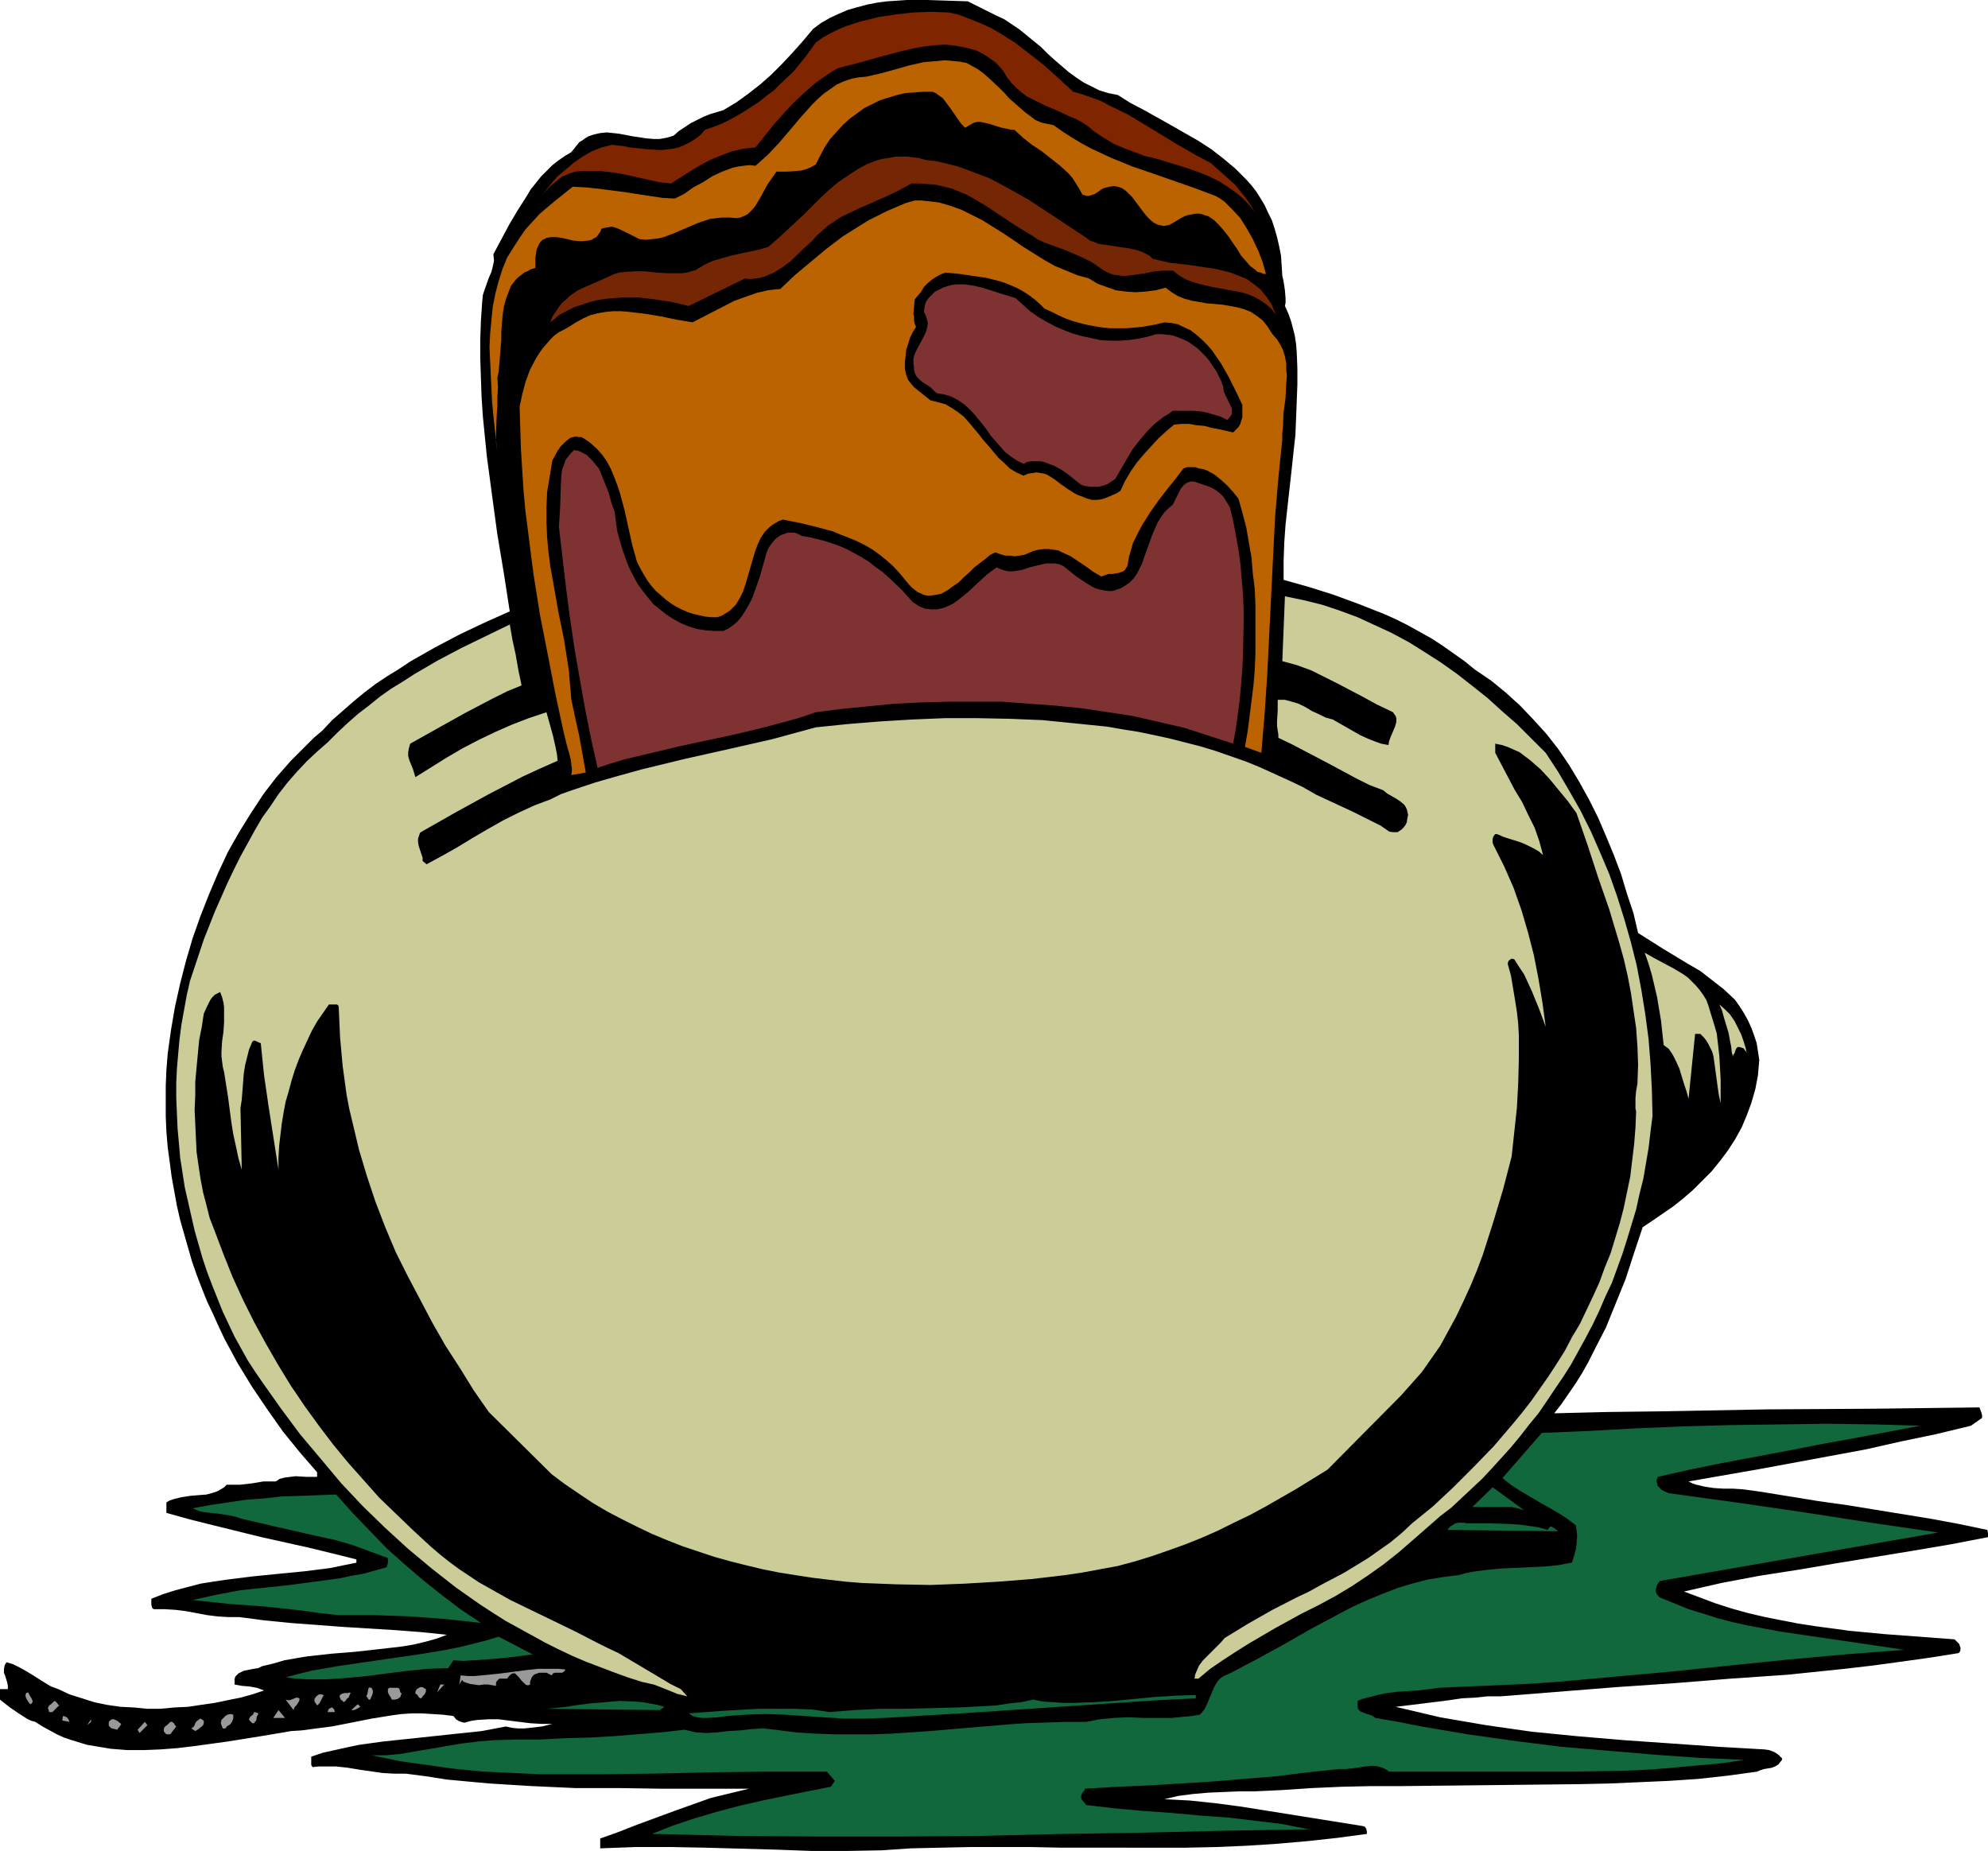 <?xml version="1.0" encoding="UTF-8" standalone="no"?>
<svg
   version="1.0"
   width="129.724mm"
   height="120.796mm"
   id="svg40"
   sodipodi:docname="Toaster 20.wmf"
   xmlns:inkscape="http://www.inkscape.org/namespaces/inkscape"
   xmlns:sodipodi="http://sodipodi.sourceforge.net/DTD/sodipodi-0.dtd"
   xmlns="http://www.w3.org/2000/svg"
   xmlns:svg="http://www.w3.org/2000/svg">
  <sodipodi:namedview
     id="namedview40"
     pagecolor="#ffffff"
     bordercolor="#000000"
     borderopacity="0.25"
     inkscape:showpageshadow="2"
     inkscape:pageopacity="0.0"
     inkscape:pagecheckerboard="0"
     inkscape:deskcolor="#d1d1d1"
     inkscape:document-units="mm" />
  <defs
     id="defs1">
    <pattern
       id="WMFhbasepattern"
       patternUnits="userSpaceOnUse"
       width="6"
       height="6"
       x="0"
       y="0" />
  </defs>
  <path
     style="fill:#000000;fill-opacity:1;fill-rule:evenodd;stroke:none"
     d="m 245.47,3.717 2.101,0.97 1.939,1.293 1.939,1.293 1.778,1.454 3.555,2.909 1.616,1.616 1.778,1.616 3.394,2.909 1.778,1.293 1.939,1.293 1.939,0.97 1.939,0.97 2.101,0.646 2.424,0.485 3.07,1.939 3.394,1.778 6.626,3.717 3.394,1.939 3.394,1.939 3.232,2.101 2.909,2.263 2.909,2.424 1.454,1.454 1.293,1.293 1.293,1.454 1.131,1.454 1.131,1.778 0.97,1.616 0.808,1.778 0.97,1.939 0.646,1.939 0.646,2.263 0.485,2.101 0.485,2.424 0.162,2.424 0.162,2.586 0.162,0.646 0.162,0.808 0.323,2.101 0.162,2.101 v 0.97 l -0.162,0.808 0.808,1.778 0.646,1.778 0.485,1.778 0.485,1.939 0.323,2.101 0.162,1.939 0.162,4.04 v 4.04 l -0.323,8.404 -0.162,4.04 -0.485,4.364 -0.485,4.525 -0.485,4.364 -0.485,4.363 -0.485,4.364 -0.323,4.525 -0.162,4.525 v 4.687 l 6.302,1.778 6.141,1.939 6.141,2.263 6.141,2.424 2.909,1.293 2.909,1.454 2.909,1.616 2.909,1.616 2.747,1.778 2.747,1.939 2.747,1.939 2.586,2.101 4.04,2.747 3.555,2.909 3.555,3.232 3.232,3.394 3.232,3.555 2.909,3.717 2.747,4.04 2.424,4.04 2.424,4.364 2.262,4.525 1.939,4.525 1.939,4.687 1.778,4.687 1.454,4.848 1.616,4.848 1.131,4.848 3.07,1.939 3.07,1.939 6.141,3.717 3.07,1.778 2.909,2.263 2.909,2.263 2.747,2.586 1.131,1.616 1.131,1.778 0.97,1.778 0.808,1.778 0.646,1.778 0.646,1.939 0.323,2.101 0.323,2.101 -0.162,1.778 -0.162,1.939 -0.646,3.394 -0.97,3.394 -1.131,3.071 -1.293,3.071 -1.616,2.909 -1.778,2.747 -1.939,2.586 -2.101,2.586 -2.262,2.263 -2.262,2.263 -2.424,2.101 -2.424,1.939 -2.586,1.778 -2.586,1.778 -2.424,1.616 -2.101,6.303 -2.101,6.464 -2.424,5.98 -2.424,5.98 -2.909,5.656 -1.454,2.909 -1.454,2.586 -1.616,2.586 -1.778,2.586 -1.778,2.586 -1.778,2.263 13.09,-0.323 13.09,-0.162 26.341,-0.485 26.341,-0.162 26.018,-0.323 0.485,1.293 0.162,0.646 v 0.646 l -2.747,1.939 -8.726,2.101 -8.565,1.778 -8.565,1.939 -8.726,1.616 -17.453,3.232 -17.614,3.071 0.97,0.485 0.97,0.323 2.101,0.485 2.101,0.323 2.424,0.162 h 2.424 l 2.424,0.162 2.424,0.323 2.262,0.323 13.898,2.263 6.949,0.97 6.949,1.131 13.898,2.263 6.949,1.293 6.949,1.454 0.162,0.808 v 0.485 0.485 l -9.211,1.778 -9.534,1.616 -18.746,3.071 -9.534,1.616 -9.373,1.454 -9.373,1.778 -9.211,2.101 3.878,1.454 3.878,1.454 4.04,1.293 4.04,1.131 4.202,0.97 4.04,0.808 4.202,0.808 4.202,0.646 8.403,1.131 8.565,0.808 17.291,1.293 0.323,0.323 0.323,0.323 0.485,0.485 0.162,0.485 0.162,0.485 v 0.485 l -0.162,0.485 -0.323,0.323 -7.11,1.131 -6.949,0.97 -7.11,0.97 -6.949,0.808 -14.059,1.454 -14.059,0.97 -14.059,1.131 -14.221,0.97 -14.221,1.131 -14.221,1.131 h -3.232 l -3.07,0.323 -3.232,0.162 -3.232,0.485 -6.464,0.808 -6.626,0.808 5.494,1.293 5.494,1.293 5.656,0.97 5.656,0.97 5.656,0.808 5.656,0.808 11.474,1.131 11.474,0.97 11.635,0.808 11.474,0.808 11.312,0.646 1.131,0.162 1.293,0.485 0.97,0.646 0.97,0.97 -0.162,0.485 -0.323,0.323 -0.485,0.646 -0.808,0.485 -0.808,0.323 -0.97,0.162 -0.97,0.162 -0.97,0.323 -0.808,0.323 -7.11,0.97 -7.272,0.808 -7.272,0.485 -7.272,0.323 -7.434,0.323 -7.272,0.162 -14.706,0.162 -14.867,0.162 -14.706,0.162 h -7.272 l -7.272,0.162 -7.272,0.323 -7.272,0.485 -3.394,0.162 -3.555,0.162 h -3.717 l -3.878,0.162 -3.717,0.162 -3.717,0.323 -3.717,0.485 -3.394,0.808 6.302,0.323 6.141,0.646 6.141,0.808 6.141,0.97 12.12,1.939 12.12,1.939 0.485,0.162 0.323,0.485 0.162,0.646 v 0.646 l -7.272,0.97 -7.434,0.808 -7.434,0.646 -7.434,0.485 -7.595,0.323 -7.595,0.162 H 276.982 261.792 l -7.595,-0.162 h -7.434 -7.434 l -7.434,0.162 -7.272,0.162 -7.11,0.485 -8.726,0.162 h -8.565 l -8.726,-0.323 -17.453,-0.485 -8.565,-0.162 h -8.726 l -4.363,0.162 -4.363,0.162 v -2.424 l 4.525,-1.616 4.525,-1.778 9.211,-3.394 4.525,-1.616 4.525,-1.616 4.686,-1.131 4.686,-1.131 h -21.331 l -10.666,-0.162 h -10.827 l -10.666,-0.485 -5.333,-0.323 -5.171,-0.323 -5.333,-0.485 -5.171,-0.485 -5.171,-0.808 -5.01,-0.646 h -2.909 l -2.747,-0.162 -5.656,-0.808 -2.909,-0.485 -2.909,-0.323 H 79.992 78.538 l -1.454,0.162 -0.323,-0.485 v -0.646 -1.454 l 2.909,-0.97 2.909,-0.646 2.909,-0.646 3.07,-0.646 5.818,-0.808 6.141,-0.646 12.12,-1.293 6.141,-0.646 5.979,-1.131 1.454,0.323 1.616,0.162 h 1.454 l 1.454,-0.162 2.909,-0.323 1.293,-0.323 1.293,-0.323 h -2.747 l -2.747,-0.162 -2.586,-0.323 -2.586,-0.323 -2.586,-0.323 h -2.586 l -2.586,0.162 -1.293,0.162 -1.293,0.323 -0.485,0.162 h -0.485 l -0.485,-0.162 -0.485,-0.162 -0.808,-0.485 -0.646,-0.808 -2.586,-0.323 -2.586,-0.162 -2.586,-0.162 h -2.424 l -2.586,0.162 -2.424,0.323 -5.01,0.808 -4.848,0.97 -5.01,0.97 -5.01,0.646 -2.424,0.323 -2.586,0.162 -3.717,0.646 -3.878,0.646 -8.08,1.293 -8.242,1.131 -4.04,0.485 -4.202,0.323 -4.04,0.162 h -4.202 l -4.04,-0.323 -3.878,-0.646 -1.939,-0.323 -3.717,-1.131 -1.939,-0.646 -1.778,-0.808 -1.778,-0.97 -1.778,-0.97 -1.778,-1.131 -1.131,-0.323 -0.97,-0.485 -2.262,-1.454 -2.101,-1.454 L 0,419.219 v -2.586 h 1.939 v -0.808 L 1.778,415.017 1.293,413.401 0.97,412.593 V 411.785 l 0.162,-0.97 0.162,-0.323 0.323,-0.485 1.616,0.485 1.616,0.808 1.454,0.808 1.616,0.97 3.07,1.939 1.616,0.97 1.778,0.646 2.747,1.293 3.07,0.97 3.07,0.97 3.07,0.646 3.394,0.485 3.232,0.162 3.232,0.323 h 3.394 l 3.394,-0.323 3.394,-0.162 3.232,-0.485 3.394,-0.485 3.07,-0.646 3.232,-0.646 2.909,-0.808 2.909,-0.97 -1.778,-0.646 -1.778,-0.323 -1.939,-0.162 -1.778,-0.323 v -0.646 -0.646 l 0.162,-0.646 0.323,-0.323 0.485,-0.485 0.323,-0.162 0.97,-0.485 2.424,-0.485 1.131,-0.162 0.97,-0.485 2.747,-0.646 2.747,-0.808 2.747,-0.485 2.909,-0.485 5.818,-0.646 5.979,-0.485 5.818,-0.646 5.656,-0.646 2.909,-0.485 2.747,-0.646 2.909,-0.808 2.586,-0.97 -6.302,-0.646 -6.302,-0.485 -13.09,-0.808 -6.464,-0.485 -6.464,-0.485 -6.464,-0.646 -6.141,-0.808 h -2.747 l -2.586,-0.162 -2.586,-0.323 -2.586,-0.485 -2.586,-0.485 -2.586,-0.323 -2.586,-0.162 h -2.747 l -0.323,-0.162 -0.162,-0.323 -0.162,-0.646 v -1.454 l 2.909,-1.131 3.07,-0.97 3.07,-0.808 3.07,-0.808 3.07,-0.485 3.232,-0.485 6.464,-0.808 6.464,-0.646 6.626,-0.646 6.302,-0.808 3.07,-0.646 3.232,-0.646 v -0.808 l -5.818,-1.454 -5.979,-1.454 -11.635,-2.586 -11.797,-2.909 -5.818,-1.454 -5.818,-1.616 v -2.586 l 0.808,-0.485 0.97,-0.323 1.939,-0.485 2.101,-0.323 1.939,-0.162 2.101,-0.162 1.778,-0.485 0.97,-0.323 0.808,-0.485 0.808,-0.485 0.646,-0.646 h 1.616 1.616 l 2.909,-0.323 2.909,-0.485 h 1.454 1.616 l 0.97,-0.646 1.293,-0.323 1.293,-0.162 1.293,-0.162 2.747,0.162 h 1.293 1.293 v -1.131 l -4.202,-4.848 -4.202,-5.172 -3.878,-5.495 -3.717,-5.495 -3.555,-5.818 -3.232,-5.98 -1.454,-3.071 -1.454,-3.232 -1.454,-3.071 -1.293,-3.232 -1.293,-3.394 -1.131,-3.232 -0.97,-3.394 -0.97,-3.394 -0.97,-3.394 -0.808,-3.555 -0.646,-3.555 -0.646,-3.555 -0.485,-3.717 -0.485,-3.555 -0.323,-3.879 -0.162,-3.717 v -3.717 -3.879 l 0.162,-3.879 0.323,-4.04 0.808,-5.818 0.97,-5.656 1.293,-5.818 1.454,-5.656 1.616,-5.495 1.939,-5.495 2.101,-5.333 2.262,-5.333 2.424,-5.172 2.747,-4.848 2.909,-4.687 3.07,-4.687 3.232,-4.202 3.555,-4.04 3.878,-3.879 1.778,-1.778 2.101,-1.778 2.424,-2.586 2.586,-2.263 2.586,-2.263 2.747,-2.263 2.747,-2.101 2.909,-1.939 2.909,-1.778 2.909,-1.939 5.979,-3.394 6.141,-3.232 6.141,-2.909 6.141,-2.747 -1.454,-9.373 -1.616,-9.697 -1.293,-9.535 -1.293,-9.697 -0.97,-9.697 -0.323,-4.848 -0.162,-4.687 -0.162,-4.848 v -4.687 l 0.162,-4.687 0.323,-4.687 0.162,-1.616 0.485,-1.454 0.97,-2.747 0.646,-1.454 0.323,-1.293 0.323,-1.454 -0.162,-1.616 3.878,-7.272 2.101,-3.555 2.262,-3.555 0.97,-1.616 1.293,-1.616 1.293,-1.616 1.293,-1.293 1.454,-1.454 1.454,-1.131 1.616,-1.131 1.616,-0.97 0.646,-0.808 0.646,-0.808 0.646,-0.808 0.808,-0.485 0.646,-0.485 0.808,-0.485 1.454,-0.485 1.454,-0.323 1.616,-0.162 1.616,0.162 1.454,0.162 3.394,0.646 3.232,0.485 1.778,0.162 h 1.616 l 1.778,-0.323 1.616,-0.485 1.293,-1.131 2.909,-1.939 1.616,-0.808 1.616,-0.808 1.616,-0.646 1.616,-0.485 1.616,-0.485 3.232,-1.939 2.909,-2.101 2.909,-2.263 2.747,-2.424 2.586,-2.586 2.586,-2.747 2.586,-2.909 2.586,-3.071 1.939,-1.454 2.262,-1.293 2.101,-0.97 2.262,-0.97 2.262,-0.646 2.424,-0.646 2.424,-0.485 2.424,-0.323 2.424,-0.162 L 223.654,0 h 5.01 l 10.019,0.323 z"
     id="path1" />
  <path
     style="fill:#7f2600;fill-opacity:1;fill-rule:evenodd;stroke:none"
     d="m 264.7,22.626 2.262,0.646 2.262,0.808 2.262,0.808 2.101,1.131 4.363,2.101 4.04,2.424 8.242,5.01 4.202,2.424 4.202,2.263 1.454,1.293 1.454,1.293 3.07,2.747 1.293,1.616 1.293,1.616 1.131,1.616 1.131,1.939 -0.97,-1.293 -0.97,-1.131 -1.131,-1.131 -1.131,-0.97 -2.262,-1.616 -2.262,-1.454 -2.586,-1.293 -2.424,-0.97 -2.747,-0.97 -2.586,-0.808 -5.333,-1.616 -2.747,-0.646 -2.586,-0.97 -2.586,-0.97 -2.586,-1.131 -2.424,-1.454 -2.424,-1.616 -1.293,-1.131 -1.454,-0.97 -1.454,-0.808 -1.616,-0.646 -3.07,-1.454 -3.07,-1.293 -2.909,-1.454 -1.616,-0.808 -1.293,-0.97 -1.293,-1.131 -1.131,-1.131 -1.131,-1.454 -0.97,-1.616 -0.97,-1.131 -0.97,-0.97 -1.131,-0.808 -1.131,-0.808 -1.131,-0.646 -1.293,-0.646 -1.131,-0.323 -1.293,-0.323 -2.424,-0.485 -2.747,-0.323 -2.586,0.162 -2.747,0.323 -2.747,0.485 -2.747,0.646 -5.494,1.454 -5.171,1.454 -2.586,0.646 -2.424,0.646 -1.454,0.808 -1.454,0.97 -2.747,1.939 -2.747,2.424 -2.586,2.424 -2.424,2.586 -2.424,2.747 -4.525,5.656 -1.616,0.162 -1.293,0.162 -1.454,0.323 -1.454,0.323 -2.586,0.97 -2.747,1.131 -2.424,1.293 -2.424,1.454 -4.848,3.071 -2.909,-0.323 -2.909,-0.646 -2.909,-0.646 -2.909,-0.646 -2.909,-0.485 -2.909,-0.323 h -3.07 -1.616 l -1.454,0.162 -1.131,0.323 -1.131,0.485 -1.131,0.485 -0.97,0.808 -1.939,1.616 -1.778,1.939 1.778,-2.263 1.778,-2.101 2.101,-1.778 2.101,-1.778 2.101,-1.454 2.262,-1.293 2.424,-0.97 2.586,-0.646 2.909,0.323 1.454,0.323 1.616,0.162 3.07,0.323 3.07,0.162 1.454,-0.162 1.454,-0.162 1.454,-0.323 1.454,-0.646 1.293,-0.646 1.293,-0.808 1.293,-0.97 1.131,-1.293 1.939,-0.646 2.101,-0.808 1.939,-0.97 1.778,-0.97 1.939,-1.131 3.717,-2.424 1.778,-1.454 1.778,-1.293 1.616,-1.616 3.232,-3.071 1.454,-1.778 1.454,-1.778 1.293,-1.778 1.293,-1.778 1.778,-1.293 1.778,-0.97 1.939,-0.97 1.939,-0.808 1.939,-0.646 2.101,-0.646 2.101,-0.485 1.939,-0.485 4.202,-0.646 4.363,-0.485 4.363,-0.162 4.363,0.162 2.262,0.485 2.101,0.808 2.101,0.808 1.939,0.808 2.101,0.97 1.939,1.131 3.878,2.424 3.555,2.747 3.717,2.909 3.555,3.232 z"
     id="path2" />
  <path
     style="fill:#ba6300;fill-opacity:1;fill-rule:evenodd;stroke:none"
     d="m 259.853,30.868 2.262,1.616 2.262,1.454 2.424,1.454 2.424,1.293 2.424,1.131 2.424,1.131 5.171,2.101 5.171,1.778 10.181,3.555 5.171,1.939 1.131,0.646 1.131,0.808 0.97,0.97 0.97,0.97 1.939,2.101 1.616,2.586 1.454,2.586 1.293,2.747 1.131,2.909 0.808,2.909 h -0.646 l -0.646,-0.323 -0.808,-0.162 -0.485,-0.485 -1.293,-0.97 -1.131,-1.293 -1.131,-1.293 -0.97,-1.616 -1.131,-1.616 -0.97,-1.454 -1.293,-1.616 -1.131,-1.293 -1.131,-1.131 -1.454,-0.97 -0.646,-0.162 -0.808,-0.323 -0.808,-0.162 h -0.808 l -0.808,0.162 -0.97,0.162 -0.97,0.323 -0.97,0.485 -1.293,0.808 -1.454,0.808 -0.646,0.162 -0.808,0.162 -0.646,-0.162 -0.808,-0.162 -0.97,-0.485 -0.808,-0.646 -0.808,-0.808 -0.808,-0.97 -1.454,-1.939 -1.454,-1.939 -0.808,-0.808 -0.808,-0.808 -0.97,-0.646 -0.97,-0.323 -0.97,-0.162 -1.131,0.162 -0.646,0.162 -0.646,0.162 -0.646,0.323 -0.646,0.485 -0.97,0.646 -0.97,0.323 -0.485,0.162 h -0.646 l -0.485,-0.162 -0.485,-0.162 -0.808,-1.454 -0.808,-1.293 -0.808,-1.293 -0.97,-1.131 -2.101,-1.939 -2.262,-1.778 -2.262,-1.778 -2.424,-1.616 -2.262,-1.778 -2.101,-1.939 h -0.808 l -0.646,-0.162 -1.616,-0.323 -1.616,-0.485 -1.454,-0.485 -1.454,-0.323 -0.808,-0.162 h -0.646 l -0.808,0.162 -0.646,0.323 -0.808,0.485 -0.808,0.485 -0.97,-0.97 -0.808,-1.131 -1.778,-2.586 -0.97,-1.293 -0.97,-1.293 -1.131,-0.808 -0.646,-0.485 -0.808,-0.323 h -2.101 l -2.262,0.162 -2.262,0.162 -2.101,0.485 -2.101,0.646 -2.101,0.646 -1.939,0.97 -1.939,0.97 -1.778,1.293 -1.778,1.293 -1.778,1.616 -1.454,1.616 -1.616,1.778 -1.293,1.939 -1.131,2.101 -1.131,2.263 -1.131,0.646 -1.131,0.485 -1.131,0.323 -1.293,0.162 -2.586,0.162 h -2.424 l -1.131,1.616 -1.131,1.616 -0.97,1.778 -0.97,1.778 -0.97,1.616 -0.646,0.808 -0.646,0.646 -0.646,0.646 -0.97,0.485 -0.808,0.323 -0.97,0.162 -1.778,-0.162 h -1.616 l -1.616,0.162 -1.454,0.162 -1.454,0.485 -1.454,0.485 -5.656,2.424 -2.909,1.131 -1.454,0.323 -1.454,0.162 -1.454,0.162 -1.616,-0.162 -2.262,-1.131 -2.262,-1.131 -1.131,-0.485 -1.131,-0.323 -1.131,0.162 -0.808,0.162 -0.646,0.162 -0.323,0.808 -0.485,0.646 -0.485,0.646 -0.646,0.323 -0.485,0.323 -0.646,0.162 -1.293,0.162 h -1.293 l -1.454,-0.162 -1.293,-0.323 -1.454,-0.323 -1.293,-0.162 h -1.293 l -1.131,0.162 -0.485,0.323 -0.485,0.162 -0.485,0.485 -0.323,0.485 -0.323,0.646 -0.323,0.808 -0.162,0.97 -0.162,0.97 v 1.293 1.293 l -1.131,0.323 -0.808,0.485 -0.808,0.323 -0.808,0.646 -0.646,0.485 -0.646,0.646 -1.131,1.454 -0.646,1.616 -0.646,1.778 -0.485,1.778 -0.323,2.101 -0.323,4.04 v 2.101 l -0.162,1.939 -0.162,2.101 -0.162,1.778 -0.162,1.939 -0.323,1.616 0.162,2.263 -0.162,2.424 v 2.263 l -0.162,2.263 -0.162,4.364 v 2.263 l 0.323,2.424 -0.323,-2.909 -0.323,-2.909 -0.323,-3.071 -0.323,-3.394 -0.323,-6.626 -0.162,-3.555 -0.162,-3.394 0.162,-3.394 0.323,-3.394 0.323,-3.232 0.646,-3.232 0.808,-3.071 0.97,-3.071 1.131,-2.747 1.616,-2.586 1.454,-2.263 1.454,-2.101 1.778,-1.939 1.778,-1.939 2.101,-1.778 1.939,-1.616 4.04,-3.232 3.232,0.162 3.07,0.323 6.302,0.808 6.302,0.97 3.232,0.485 3.07,0.162 2.262,-1.131 2.262,-1.616 2.424,-1.293 2.262,-1.454 2.424,-1.131 1.293,-0.485 1.293,-0.485 1.454,-0.323 1.293,-0.162 1.454,-0.162 1.454,0.162 1.454,-1.293 1.616,-1.454 2.747,-2.909 2.747,-3.232 2.586,-3.071 2.747,-3.071 1.454,-1.454 1.454,-1.293 1.616,-1.131 1.616,-1.131 1.778,-0.808 1.939,-0.646 1.778,-0.323 1.778,-0.162 3.555,-0.808 3.555,-0.97 3.394,-0.97 3.555,-0.808 1.778,-0.162 1.778,-0.162 1.778,-0.162 1.778,0.162 1.778,0.162 1.778,0.323 1.454,0.808 1.454,0.808 1.293,0.97 1.293,1.131 2.586,2.424 1.293,1.293 1.131,1.293 2.586,2.263 1.293,1.131 1.293,0.97 1.293,0.97 1.454,0.646 1.454,0.323 z"
     id="path3" />
  <path
     style="fill:#752605;fill-opacity:1;fill-rule:evenodd;stroke:none"
     d="m 267.933,58.665 0.808,0.646 0.97,0.323 1.131,0.485 0.97,0.162 2.262,0.323 2.101,0.323 2.262,0.323 2.101,0.485 0.97,0.323 0.97,0.485 0.97,0.485 0.808,0.808 2.101,0.485 2.101,0.485 4.363,0.485 4.363,0.646 2.262,0.323 2.101,0.485 1.939,0.485 2.101,0.808 1.939,0.808 1.778,1.293 1.616,1.293 0.646,0.808 0.808,0.97 0.646,0.97 0.646,0.97 0.485,1.293 0.646,1.293 -1.293,-1.616 -1.293,-1.131 -1.454,-0.97 -1.454,-0.808 -1.616,-0.646 -1.616,-0.485 -3.555,-0.646 -3.555,-0.646 -3.394,-0.808 -1.616,-0.485 -1.616,-0.646 -1.616,-0.97 -1.454,-1.131 h -1.131 -1.131 l -2.262,0.162 -2.262,0.485 -2.262,0.323 -2.424,0.323 h -1.131 l -1.131,-0.162 -1.131,-0.162 -1.131,-0.485 -0.97,-0.485 -0.97,-0.646 -1.131,-0.808 -0.97,-0.646 -2.262,-1.131 -2.262,-0.97 -2.262,-0.97 -2.262,-0.808 -2.262,-0.808 -2.101,-0.97 -1.131,-0.808 -1.131,-0.646 -3.394,-2.101 -3.394,-2.263 -3.394,-2.263 -3.232,-1.939 -1.778,-0.97 -3.555,-1.454 -1.939,-0.485 -1.939,-0.485 -1.939,-0.162 -2.101,-0.162 h -2.101 l -3.232,1.778 -3.07,1.454 -6.626,2.909 -3.07,1.454 -1.616,0.808 -2.909,1.939 -1.454,1.293 -1.293,1.131 -1.293,1.454 -1.778,1.616 -3.555,3.394 -1.939,1.454 -2.101,1.293 -1.131,0.485 -1.131,0.485 -1.131,0.323 -1.131,0.162 -1.293,0.162 -1.293,-0.162 -13.898,6.788 -4.04,-0.97 -4.202,-0.646 -4.04,-0.485 h -1.939 -2.101 l -2.101,0.162 -1.939,0.162 -2.101,0.323 -1.939,0.485 -1.939,0.646 -1.939,0.646 -1.939,0.97 -1.778,0.97 -2.101,1.778 0.485,-1.454 0.808,-1.131 0.808,-1.293 0.808,-0.97 0.97,-0.808 0.808,-0.808 2.101,-1.454 2.101,-0.97 2.262,-0.97 4.686,-2.101 1.131,-0.323 1.293,-0.162 2.586,-0.162 h 2.586 l 2.747,0.323 2.586,0.162 h 2.424 1.293 l 1.131,-0.162 1.131,-0.323 1.131,-0.323 2.101,-1.293 2.101,-0.97 2.262,-0.646 2.262,-0.646 4.525,-0.97 2.262,-0.485 2.262,-0.646 2.101,-1.778 2.101,-1.939 4.363,-4.04 4.363,-4.363 2.101,-1.939 2.262,-1.939 2.424,-1.616 2.424,-1.616 2.424,-1.293 2.586,-0.97 1.454,-0.323 1.293,-0.162 1.454,-0.323 h 1.293 1.616 l 1.454,0.162 1.454,0.162 1.616,0.485 2.747,0.323 2.747,0.646 2.586,0.646 2.586,0.97 2.586,0.97 2.586,0.97 2.424,1.293 2.424,1.293 4.848,2.747 4.686,3.071 z"
     id="path4" />
  <path
     style="fill:#ba6300;fill-opacity:1;fill-rule:evenodd;stroke:none"
     d="m 268.579,68.685 2.101,1.293 2.262,0.808 2.262,0.808 2.424,0.323 2.424,0.162 2.424,-0.162 2.586,-0.323 2.424,-0.646 1.454,1.131 1.616,0.97 1.616,0.646 1.778,0.485 1.939,0.323 1.778,0.323 1.939,0.162 1.939,0.162 1.778,0.323 1.778,0.323 1.778,0.485 1.616,0.646 1.454,0.97 1.454,1.131 0.646,0.808 0.646,0.808 0.485,0.808 0.646,0.97 1.131,1.293 0.808,1.293 0.646,1.293 0.485,1.616 0.323,1.616 v 1.616 l 0.162,1.616 -0.162,1.778 -0.162,3.555 -0.485,3.555 -0.162,3.555 -0.162,1.616 v 1.616 l -0.485,4.687 -0.485,4.848 -0.808,9.535 -0.485,9.697 -0.485,9.697 -0.485,9.858 -0.485,9.697 -0.646,9.697 -0.808,9.535 -4.04,-1.454 0.646,-3.717 0.485,-3.717 0.485,-3.879 0.485,-3.879 0.323,-3.879 0.162,-4.04 v -3.879 -4.04 -4.04 l -0.162,-3.879 -0.485,-3.879 -0.323,-3.879 -0.646,-3.717 -0.646,-3.717 -0.97,-3.717 -0.97,-3.394 -1.293,-1.616 -1.454,-1.616 -1.616,-1.454 -1.616,-1.293 -1.778,-0.97 -0.97,-0.323 -0.97,-0.162 -0.97,-0.323 h -0.97 -0.97 l -0.97,0.323 -1.939,2.586 -2.101,2.586 -2.101,2.747 -1.939,2.747 -1.939,3.071 -0.808,1.454 -0.808,1.616 -0.808,1.616 -0.485,1.778 -0.485,1.616 -0.323,1.939 -0.162,0.485 -0.323,0.485 -0.162,0.323 -0.485,0.323 -0.808,0.323 -0.808,0.162 -0.97,0.162 h -0.97 l -0.97,0.323 -0.808,0.323 -1.939,-1.131 -1.778,-1.293 -1.939,-1.293 -1.939,-1.293 -2.101,-0.97 -0.97,-0.485 -1.131,-0.162 -1.131,-0.162 h -1.293 l -1.293,0.162 -1.293,0.323 -1.131,0.485 -1.131,0.485 -1.131,0.162 -1.131,0.162 -1.293,-0.162 h -1.131 l -1.131,-0.323 -1.293,-0.485 -1.293,0.646 -1.131,0.97 -1.293,0.97 -1.454,1.131 -1.293,1.293 -1.293,1.131 -1.293,1.293 -1.454,0.97 -1.293,0.97 -1.454,0.808 -1.454,0.323 -1.293,0.162 h -0.808 l -0.808,-0.162 -0.646,-0.323 -0.808,-0.323 -0.646,-0.485 -0.808,-0.646 -0.646,-0.646 -0.808,-0.97 -1.454,-1.778 -1.616,-1.778 -1.616,-1.454 -1.778,-1.454 -1.778,-1.293 -1.939,-1.131 -1.939,-0.97 -1.939,-0.808 -2.101,-0.808 -1.939,-0.808 -4.202,-1.131 -4.04,-0.97 -4.04,-0.808 -0.97,0.323 -0.808,0.485 -0.808,0.485 -0.646,0.485 -1.293,1.293 -0.97,1.454 -0.808,1.778 -0.646,1.778 -2.262,7.757 -0.646,1.939 -0.808,1.616 -0.97,1.616 -1.293,1.293 -0.646,0.485 -0.808,0.485 -0.808,0.485 -0.97,0.323 h -1.616 l -1.454,-0.162 -1.454,-0.323 -1.454,-0.323 -1.454,-0.485 -1.454,-0.646 -1.293,-0.646 -1.293,-0.808 -1.293,-0.97 -1.293,-1.131 -1.131,-0.97 -1.131,-1.293 -0.97,-1.293 -0.97,-1.616 -0.808,-1.454 -0.808,-1.616 -1.131,-4.04 -0.97,-4.364 -0.97,-4.364 -1.131,-4.202 -0.646,-1.939 -0.808,-2.101 -0.808,-1.939 -0.97,-1.778 -1.131,-1.616 -1.293,-1.454 -1.616,-1.454 -1.616,-1.131 -0.646,-0.323 h -0.646 l -0.646,-0.162 -0.646,0.162 -0.646,0.162 -0.485,0.323 -0.97,0.808 -0.97,0.97 -0.808,1.131 -1.293,2.424 -0.646,3.879 -0.646,3.879 -0.162,3.717 v 3.717 l 0.162,3.717 0.323,3.555 0.485,3.717 0.646,3.555 1.293,7.434 1.454,7.111 1.131,7.272 0.323,3.717 0.323,3.717 0.97,4.525 0.97,4.364 0.808,4.525 0.808,4.525 -3.555,0.646 0.162,-1.293 -0.162,-1.293 -0.162,-1.293 -0.323,-1.293 -0.646,-2.263 -0.646,-2.586 -2.101,-9.697 -1.939,-10.02 -1.939,-9.858 -1.616,-10.181 -1.293,-10.181 -0.646,-5.01 -0.485,-5.172 -0.323,-5.172 -0.323,-5.172 -0.162,-5.172 -0.162,-5.172 0.646,-3.071 0.808,-3.071 1.131,-3.071 1.454,-2.747 0.808,-1.293 0.808,-1.131 0.97,-1.131 0.97,-1.131 0.97,-0.97 1.131,-0.808 1.293,-0.646 1.131,-0.646 1.778,-1.131 1.778,-0.97 1.778,-0.808 1.939,-0.485 1.939,-0.323 1.778,-0.162 h 1.939 l 1.939,0.162 4.04,0.485 3.878,0.646 3.878,0.808 3.878,0.646 10.342,-5.333 2.747,-0.97 2.747,-0.97 1.454,-0.323 1.293,-0.323 1.454,-0.162 1.616,-0.162 3.555,-3.394 3.878,-3.232 3.878,-3.232 4.04,-3.071 4.363,-2.747 2.101,-1.293 2.262,-1.131 2.262,-1.131 2.262,-0.97 2.262,-0.97 2.262,-0.646 h 1.616 l 1.454,0.162 2.909,0.323 2.747,0.808 2.747,0.97 2.586,1.293 2.586,1.293 2.586,1.616 2.586,1.616 2.424,1.616 2.586,1.778 2.586,1.616 2.586,1.616 2.586,1.454 2.747,1.131 2.747,1.131 z"
     id="path5" />
  <path
     style="fill:#000000;fill-opacity:1;fill-rule:evenodd;stroke:none"
     d="m 257.59,76.119 1.778,0.808 1.616,0.808 1.778,0.808 1.778,0.646 1.778,0.485 1.939,0.485 1.778,0.323 1.939,0.323 1.939,0.162 h 1.939 1.939 l 1.939,-0.162 1.778,-0.162 1.939,-0.323 1.778,-0.323 1.939,-0.485 1.778,0.162 1.616,0.323 1.616,0.808 1.454,0.646 1.454,1.131 1.293,1.131 1.293,1.293 1.293,1.454 0.97,1.454 1.131,1.616 1.939,3.394 1.778,3.555 1.616,3.394 v 2.101 0.97 l -0.323,0.97 -0.162,0.646 -0.485,0.808 -0.646,0.646 -0.646,0.646 -3.555,-0.808 -1.778,-0.323 -1.778,-0.485 -1.939,-0.162 -1.778,-0.323 h -1.939 l -1.778,0.162 -1.939,1.616 -1.939,1.778 -1.778,1.939 -1.778,1.939 -1.778,2.101 -1.454,2.101 -1.454,2.424 -1.131,2.424 -0.97,0.646 -1.131,0.485 -1.131,0.485 -1.293,0.485 -1.293,0.162 h -1.131 l -1.293,-0.323 -1.131,-0.485 -0.97,-0.323 -0.97,-0.485 -1.778,-1.131 -1.616,-1.131 -1.454,-1.131 -1.778,-1.131 -0.808,-0.323 -0.97,-0.162 -0.97,-0.162 -0.97,0.162 -1.131,0.162 -1.131,0.485 -1.778,-0.808 -1.616,-0.97 -1.293,-1.293 -1.454,-1.293 -2.424,-2.909 -1.293,-1.454 -1.131,-1.454 -2.424,-2.909 -1.293,-1.454 -1.454,-1.131 -1.454,-0.97 -1.616,-0.97 -1.778,-0.485 -1.939,-0.485 -0.808,-0.646 -0.808,-0.646 -0.808,-0.646 -1.616,-1.293 -0.808,-0.97 -0.646,-0.808 -0.485,-1.293 -0.323,-1.454 v -1.616 l 0.162,-1.454 0.162,-1.616 0.485,-1.454 0.485,-1.616 0.646,-1.293 0.808,-1.293 -0.323,-0.808 -0.162,-0.808 v -0.808 l -0.162,-0.808 0.162,-1.778 0.162,-1.778 1.616,-1.939 0.646,-1.131 0.97,-0.97 0.97,-0.808 0.97,-0.646 1.131,-0.646 1.293,-0.485 3.394,0.323 3.232,0.485 3.394,0.485 3.232,0.808 1.454,0.485 1.616,0.646 1.454,0.646 1.454,0.808 1.454,0.97 1.293,0.97 1.293,1.131 z"
     id="path6" />
  <path
     style="fill:#7f3232;fill-opacity:1;fill-rule:evenodd;stroke:none"
     d="m 250.48,73.533 1.778,1.616 1.778,1.616 2.101,1.454 1.939,1.131 2.101,1.131 2.262,0.97 2.101,0.808 2.262,0.646 2.262,0.485 2.262,0.485 2.424,0.162 h 2.262 l 2.424,-0.162 2.262,-0.323 2.262,-0.485 2.262,-0.646 h 1.454 l 1.293,0.162 1.293,0.162 1.293,0.485 1.293,0.485 1.293,0.646 1.131,0.808 1.131,0.808 0.97,0.97 0.97,0.97 0.97,1.131 0.808,1.293 0.808,1.131 0.646,1.293 0.646,1.293 0.485,1.454 v 0.485 l 0.162,0.646 0.485,1.131 0.485,0.97 0.485,0.97 0.485,0.97 v 0.485 0.485 0.485 l -0.323,0.485 -0.323,0.485 -0.485,0.485 -1.616,-0.808 -1.616,-0.485 -1.616,-0.485 -1.616,-0.323 -1.778,-0.162 h -1.778 -1.778 -1.616 l -1.131,0.808 -1.131,0.646 -2.262,1.778 -1.778,1.778 -1.778,2.101 -1.778,2.263 -1.454,2.424 -2.909,5.01 -0.97,0.646 -0.97,0.646 -0.97,0.323 -1.131,0.323 h -0.97 -1.131 l -1.131,-0.162 -1.131,-0.323 -1.616,-1.293 -1.616,-1.293 -1.616,-1.131 -1.778,-0.97 -1.778,-0.646 -0.808,-0.323 -0.97,-0.162 h -0.97 -0.97 l -1.131,0.162 -0.97,0.485 -1.616,-0.808 -1.454,-0.97 -1.454,-1.131 -1.131,-1.293 -2.424,-2.747 -0.97,-1.454 -1.131,-1.454 -2.262,-2.747 -1.131,-1.131 -1.293,-1.131 -1.454,-0.97 -1.616,-0.808 -1.616,-0.485 -1.939,-0.323 -0.808,-0.808 -0.646,-0.646 -0.97,-0.646 -0.808,-0.485 -0.808,-0.646 -0.808,-0.808 -0.485,-0.97 -0.162,-0.646 v -0.646 l -0.162,-0.97 v -1.131 l 0.162,-0.808 0.323,-0.808 0.808,-1.616 0.808,-1.454 0.808,-1.616 0.323,-0.808 0.162,-0.808 0.162,-0.808 -0.162,-0.97 -0.323,-0.97 -0.485,-0.97 0.162,-1.293 0.323,-1.131 0.646,-0.97 0.808,-0.808 0.808,-0.808 0.97,-0.485 0.97,-0.485 0.97,-0.323 1.131,-0.323 1.131,-0.162 h 2.101 l 2.262,0.323 2.101,0.485 4.04,1.293 2.101,0.646 z"
     id="path7" />
  <path
     style="fill:#7f3232;fill-opacity:1;fill-rule:evenodd;stroke:none"
     d="m 151.581,126.218 0.323,2.424 0.323,2.424 0.646,2.263 0.646,2.263 0.808,2.263 0.808,2.101 0.97,1.939 1.131,2.101 1.293,1.778 1.293,1.616 1.293,1.616 1.616,1.293 1.616,1.293 1.778,1.131 1.778,0.97 1.939,0.808 0.97,0.323 1.131,0.323 2.101,0.323 2.262,0.162 h 2.101 l 1.293,-0.646 1.131,-0.808 0.97,-0.808 0.97,-1.131 0.646,-0.97 0.808,-1.293 1.293,-2.424 0.97,-2.747 0.97,-2.747 0.808,-2.909 0.808,-2.909 0.485,-1.131 0.808,-1.131 0.97,-1.131 1.131,-0.808 1.293,-0.485 0.646,-0.162 h 1.454 l 0.646,0.162 0.646,0.323 0.646,0.323 1.939,0.323 1.939,0.485 1.939,0.485 1.939,0.646 1.778,0.646 1.778,0.808 3.555,1.939 1.778,1.131 1.616,1.293 1.616,1.131 1.616,1.454 3.07,2.909 2.747,3.071 0.808,0.485 0.646,0.485 0.808,0.323 0.808,0.323 1.454,0.162 h 1.454 l 1.454,-0.323 1.293,-0.485 1.293,-0.646 1.131,-0.808 2.586,-2.101 2.262,-2.101 2.262,-2.101 1.293,-0.97 1.131,-0.808 1.131,0.485 0.97,0.323 0.97,0.162 h 0.97 l 2.101,-0.323 1.939,-0.646 1.939,-0.485 2.101,-0.485 h 1.131 1.131 l 0.97,0.162 1.131,0.485 1.616,1.293 1.616,1.293 1.939,1.293 1.778,1.131 0.97,0.485 1.131,0.323 0.97,0.162 0.97,0.162 h 1.131 l 0.97,-0.323 0.97,-0.323 1.131,-0.646 1.131,-0.808 0.97,-0.97 0.808,-1.131 0.646,-1.293 0.646,-1.293 0.485,-1.454 2.101,-5.818 0.646,-1.454 0.646,-1.454 0.808,-1.293 0.808,-1.131 0.97,-0.97 1.131,-0.97 0.97,-1.939 0.485,-0.97 0.485,-0.97 0.646,-0.808 0.808,-0.646 0.808,-0.323 h 0.485 0.646 l 1.778,0.646 1.939,0.646 0.97,0.485 0.808,0.485 0.808,0.646 0.808,0.808 1.616,2.586 0.808,3.394 0.646,3.394 0.646,3.555 0.485,3.555 0.323,3.717 0.323,3.717 0.162,3.717 v 3.717 l -0.162,7.596 -0.162,3.717 -0.323,3.879 -0.323,3.555 -0.485,3.717 -0.485,3.555 -0.646,3.555 -5.979,-1.939 -5.979,-1.939 -6.302,-1.454 -6.302,-1.454 -6.302,-0.97 -6.464,-0.97 -6.464,-0.646 -6.626,-0.485 -6.464,-0.485 h -6.626 -6.626 l -6.626,0.162 -6.626,0.323 -6.626,0.646 -6.464,0.646 -6.464,0.808 -3.232,1.131 -3.394,0.97 -6.626,1.778 -6.787,1.616 -13.574,2.909 -6.787,1.616 -6.787,1.616 -3.232,0.97 -3.394,1.131 -1.616,-7.272 -1.454,-7.272 -1.293,-7.272 -1.293,-7.434 -1.131,-7.596 -0.97,-7.434 -1.778,-15.191 0.162,-2.424 0.162,-2.747 0.162,-5.333 0.162,-2.586 0.162,-1.131 0.485,-1.131 0.323,-1.131 0.646,-0.808 0.646,-0.808 0.808,-0.808 1.131,0.162 0.97,0.485 0.97,0.485 0.808,0.808 0.808,0.808 0.646,0.808 0.808,0.97 0.485,1.131 0.97,2.424 0.97,2.424 0.646,2.424 z"
     id="path8" />
  <path
     style="fill:#cccc99;fill-opacity:1;fill-rule:evenodd;stroke:none"
     d="m 381.214,185.691 3.07,4.687 2.747,4.687 2.747,4.848 2.586,5.172 2.262,5.172 2.262,5.333 1.939,5.495 1.778,5.656 1.616,5.656 1.454,5.818 1.131,5.98 0.97,5.98 0.808,6.141 0.485,6.141 0.323,6.303 0.162,6.464 -0.485,3.879 -0.485,4.04 -1.293,7.596 -0.97,3.879 -0.808,3.717 -1.131,3.717 -1.131,3.717 -1.131,3.555 -1.293,3.555 -1.293,3.555 -1.616,3.394 -1.454,3.394 -1.616,3.394 -1.778,3.394 -1.778,3.232 -1.778,3.232 -1.939,3.071 -2.101,3.071 -1.939,2.909 -2.101,3.071 -2.262,2.747 -2.262,2.909 -2.262,2.747 -4.686,5.172 -2.424,2.586 -2.586,2.424 -5.01,4.687 -2.747,2.101 -2.586,2.263 -3.878,3.394 -3.717,3.232 -3.878,3.071 -3.878,2.747 -3.878,2.586 -4.04,2.424 -4.202,2.263 -4.202,2.101 -3.232,1.778 -3.232,1.778 -6.626,3.879 -3.07,1.939 -3.232,2.101 -3.07,2.101 -2.909,2.424 h -0.97 l 0.162,-0.97 0.323,-0.808 0.646,-1.454 0.97,-1.293 1.131,-1.131 1.131,-1.131 0.97,-0.97 1.131,-1.131 0.97,-1.131 2.909,-1.778 2.909,-1.778 5.979,-3.394 5.979,-3.071 3.07,-1.454 2.909,-1.616 5.818,-3.071 2.909,-1.778 2.909,-1.778 2.747,-1.939 2.747,-1.939 2.747,-2.263 2.586,-2.424 5.171,-4.202 5.01,-4.687 5.01,-5.01 5.01,-5.172 4.686,-5.495 2.262,-2.747 2.262,-2.909 4.202,-5.98 2.101,-3.232 1.939,-3.071 1.778,-3.394 1.939,-3.232 1.616,-3.394 1.616,-3.394 1.616,-3.555 1.293,-3.555 1.454,-3.555 1.131,-3.717 1.131,-3.717 0.97,-3.717 0.808,-3.879 0.808,-3.879 0.485,-4.04 0.485,-4.04 0.323,-4.04 0.162,-4.04 -0.162,-0.646 v -0.808 -1.778 l 0.162,-1.778 0.323,-1.778 0.162,-4.687 -0.162,-4.525 -0.323,-4.525 -0.646,-4.364 -0.646,-4.363 -0.808,-4.202 -0.97,-4.202 -1.131,-4.04 -2.424,-8.081 -2.747,-7.919 -2.586,-7.919 -2.747,-7.919 -2.101,-2.909 -2.262,-2.747 -2.262,-2.747 -2.262,-2.424 -1.293,-1.131 -1.293,-1.131 -1.293,-0.97 -1.293,-0.97 -1.454,-0.646 -1.454,-0.646 -1.454,-0.485 -1.616,-0.323 v 2.263 l 1.616,3.071 1.616,3.071 1.616,3.071 1.778,2.909 1.454,3.071 1.616,3.232 1.131,3.232 0.485,1.778 0.485,1.778 -1.131,-0.97 -1.454,-0.808 -1.293,-0.646 -1.454,-0.646 -1.454,-0.485 -1.616,-0.485 -1.454,-0.485 -1.454,-0.646 h -0.485 l -0.162,0.162 -0.323,0.485 -0.162,0.485 v 0.97 l 0.162,0.485 0.162,0.323 1.293,2.586 1.293,2.586 1.131,2.586 1.131,2.586 0.97,2.747 0.97,2.747 1.616,5.495 1.454,5.656 1.131,5.818 0.97,5.818 0.808,5.98 -1.616,-4.364 -1.778,-4.364 -0.97,-2.101 -0.97,-2.101 -1.293,-1.939 -1.131,-1.778 -0.646,-0.162 -0.485,0.323 -0.323,0.323 -0.162,0.646 0.808,2.909 0.485,2.909 0.485,2.909 0.485,3.071 0.323,2.909 0.162,2.909 v 5.98 l -0.162,5.98 -0.323,5.98 -0.646,5.98 -0.646,5.98 -2.101,8.081 -2.424,8.081 -1.293,4.04 -1.293,4.04 -1.454,3.879 -1.616,3.879 -1.778,3.879 -1.778,3.717 -1.939,3.555 -1.939,3.555 -2.262,3.232 -2.262,3.232 -2.586,2.909 -2.586,2.909 -18.099,18.262 -7.595,4.687 -7.595,4.364 -3.878,2.101 -4.04,1.939 -3.878,1.939 -4.04,1.778 -4.04,1.616 -4.04,1.454 -4.202,1.454 -4.202,1.293 -4.202,1.131 -4.363,0.808 -4.363,0.808 -4.363,0.646 -8.242,0.97 -8.242,0.646 -8.242,0.485 -8.403,0.323 -8.403,-0.162 -8.403,-0.323 -4.04,-0.323 -4.202,-0.485 -4.04,-0.485 -4.202,-0.646 -4.04,-0.646 -4.04,-0.808 -4.04,-0.97 -3.878,-0.97 -4.04,-1.131 -3.878,-1.293 -3.878,-1.293 -3.717,-1.454 -3.878,-1.616 -3.717,-1.778 -3.555,-1.778 -3.717,-1.939 -3.555,-2.101 -3.394,-2.263 -3.555,-2.424 -3.232,-2.424 -15.514,-15.353 -3.717,-5.333 -3.394,-5.495 -3.555,-5.495 -3.232,-5.656 -3.07,-5.818 -3.07,-5.818 -2.909,-5.818 -2.586,-6.141 -2.424,-6.303 -2.101,-6.303 -1.939,-6.464 -1.616,-6.788 -0.808,-3.394 -0.646,-3.394 -0.485,-3.555 -0.485,-3.555 -0.323,-3.555 -0.323,-3.555 -0.162,-3.717 -0.162,-3.717 -0.162,-0.485 -0.323,-0.162 h -0.323 -0.646 -0.323 -0.646 l -1.454,2.101 -1.454,2.101 -1.293,2.263 -1.131,2.424 -1.131,2.424 -0.97,2.263 -0.97,2.586 -0.808,2.586 -0.646,2.424 -0.808,2.747 -0.485,2.586 -0.485,2.909 -0.323,2.747 -0.323,2.747 -0.162,2.909 v 2.909 l -2.424,-15.515 -1.131,-7.757 -0.808,-7.919 -0.485,-0.162 -0.646,-0.323 -0.485,-0.162 -0.323,0.162 -0.162,0.162 -0.808,1.939 -0.485,1.939 -0.485,1.939 -0.323,2.101 -0.323,4.202 -0.162,2.101 -0.323,2.101 0.323,15.191 -0.808,-2.747 -0.646,-3.071 -0.646,-2.909 -0.485,-3.071 -0.808,-6.141 -0.97,-6.141 -0.323,-1.293 -0.162,-1.293 -0.162,-1.293 v -1.131 l 0.162,-2.586 0.323,-2.263 0.162,-2.424 v -2.424 -1.293 l -0.162,-1.131 -0.323,-1.293 -0.485,-1.293 -0.646,0.323 -0.646,0.323 -0.646,0.646 -0.485,0.646 -0.808,1.616 -0.808,1.778 -0.485,3.232 -0.646,3.232 -0.323,3.394 -0.323,3.394 -0.323,3.555 v 3.394 l -0.162,3.555 0.162,3.394 0.162,3.555 0.162,3.394 0.485,3.394 0.485,3.232 0.646,3.394 0.808,3.071 0.808,3.232 1.131,2.909 2.262,5.98 2.262,5.656 2.586,5.656 2.747,5.495 2.909,5.333 3.07,5.333 3.07,5.01 3.394,5.01 3.394,4.687 3.555,4.687 3.717,4.525 3.878,4.364 3.878,4.364 4.202,4.04 4.202,4.04 4.202,3.879 2.262,1.939 2.424,1.939 2.424,1.778 2.424,1.616 2.424,1.616 2.586,1.454 5.171,2.909 5.333,2.586 10.666,5.172 5.333,2.747 2.586,1.293 2.747,1.293 5.171,3.071 5.171,3.071 2.424,1.454 2.586,1.293 1.616,1.778 -1.293,-0.323 -1.293,-0.323 -2.747,-1.131 -2.909,-1.131 -1.454,-0.323 -1.454,-0.323 -3.555,-1.131 -3.555,-1.293 -3.394,-1.293 -3.394,-1.293 -3.394,-1.454 -3.394,-1.616 -3.232,-1.616 -3.232,-1.778 -3.232,-1.778 -3.232,-1.778 -3.07,-1.939 -3.232,-2.101 -5.979,-4.202 -5.979,-4.687 -5.818,-4.848 -5.656,-5.172 -5.494,-5.333 -5.333,-5.656 -5.01,-5.98 -5.171,-6.141 -4.686,-6.303 -4.686,-6.626 -1.778,-2.586 -1.778,-2.747 -1.616,-2.909 -1.616,-2.909 -1.454,-3.071 -1.454,-3.071 -1.293,-3.232 -1.293,-3.232 -1.293,-3.394 -1.131,-3.394 -0.97,-3.394 -0.97,-3.394 -0.808,-3.555 -0.808,-3.555 -0.808,-3.555 -1.131,-7.272 -0.323,-3.717 -0.323,-3.555 -0.162,-3.717 -0.162,-3.717 v -3.717 l 0.162,-3.555 0.323,-3.717 0.323,-3.555 0.485,-3.717 0.646,-3.555 0.646,-3.555 0.808,-3.555 1.131,-3.394 1.131,-3.394 1.131,-3.394 2.747,-6.949 3.07,-6.949 1.616,-3.394 1.616,-3.232 1.778,-3.232 1.778,-3.232 1.778,-3.071 2.101,-2.909 1.939,-2.909 2.262,-2.909 2.262,-2.586 2.424,-2.586 2.586,-2.424 2.586,-2.263 2.424,-2.424 2.586,-2.424 2.586,-2.263 2.747,-2.101 2.586,-2.101 2.747,-1.939 2.909,-1.778 2.747,-1.778 5.818,-3.394 5.818,-3.071 5.979,-2.909 5.979,-2.909 0.646,3.717 0.808,3.717 0.646,3.717 0.808,3.879 -3.555,1.454 -3.555,1.778 -6.787,3.555 -6.949,3.879 -6.626,3.717 -0.323,1.131 -0.162,0.97 v 0.97 l 0.323,1.131 0.808,1.939 0.646,2.101 7.757,-4.848 3.878,-2.263 4.04,-2.101 4.04,-1.939 4.04,-1.778 4.202,-1.616 4.363,-1.454 0.808,2.909 0.808,2.909 0.646,2.909 0.323,1.616 0.162,1.616 -4.363,1.939 -4.202,1.939 -8.403,4.364 -8.242,4.525 -8.242,4.687 -0.485,0.323 -0.162,0.485 -0.323,0.97 v 0.808 l 0.162,0.97 0.323,0.97 0.323,0.97 0.323,0.97 v 0.808 l 0.97,0.808 3.878,-2.101 3.717,-2.101 3.717,-2.263 3.878,-2.263 3.717,-2.101 3.878,-1.939 3.878,-1.778 3.878,-1.454 2.586,-1.293 2.747,-0.97 2.909,-0.97 2.909,-0.97 5.656,-1.616 5.818,-1.616 10.666,-2.586 10.827,-2.424 10.666,-2.424 5.333,-1.454 5.333,-1.454 7.918,-0.808 7.918,-0.646 8.08,-0.485 7.918,-0.323 h 8.08 l 8.08,0.162 7.918,0.323 8.08,0.808 7.918,0.808 3.717,0.646 4.04,0.646 3.878,0.808 3.717,0.808 7.595,1.939 3.717,1.131 3.717,1.293 3.717,1.293 3.555,1.454 3.555,1.616 3.555,1.616 3.394,1.616 3.394,1.939 4.525,2.101 4.525,2.101 4.525,2.263 2.262,1.131 2.101,1.454 0.808,0.162 h 0.646 0.646 l 0.485,-0.323 0.485,-0.323 0.485,-0.485 0.485,-0.646 0.323,-0.646 0.162,-1.131 0.162,-0.646 -0.162,-0.808 -0.162,-0.646 -0.323,-0.646 -0.323,-0.485 -0.97,-0.808 -0.97,-0.646 -2.262,-1.293 -0.97,-0.808 -3.394,-1.293 -3.232,-1.616 -6.302,-3.394 -6.464,-3.394 -3.07,-1.616 -3.394,-1.616 v -0.808 l -0.162,-0.97 -0.162,-1.131 v -1.293 l 0.162,-2.586 v -2.586 h 0.808 0.97 l 1.778,0.485 1.616,0.485 1.616,0.808 1.616,0.97 1.778,0.808 1.616,0.808 1.778,0.485 3.394,1.939 3.394,1.939 1.778,0.808 1.616,0.646 1.778,0.646 1.778,0.323 0.162,-0.97 0.485,-1.293 0.97,-2.263 0.323,-1.131 v -0.485 -0.485 l -0.162,-0.485 -0.323,-0.485 -0.323,-0.485 -0.646,-0.323 -3.394,-1.616 -3.232,-1.778 -6.464,-3.394 -3.232,-1.616 -3.232,-1.616 -3.555,-1.293 -3.555,-0.97 0.646,-15.999 4.686,0.97 4.525,1.131 4.363,1.454 4.363,1.616 4.202,1.939 4.202,1.939 4.202,2.263 3.878,2.424 4.04,2.586 3.878,2.747 3.717,2.909 3.878,3.071 3.555,3.232 3.717,3.232 3.555,3.555 z"
     id="path9" />
  <path
     style="fill:#cccc99;fill-opacity:1;fill-rule:evenodd;stroke:none"
     d="m 421.776,249.527 0.808,2.586 0.808,2.747 0.323,2.747 0.323,2.909 0.162,2.909 0.162,2.909 v 5.818 l -0.485,-2.263 -0.323,-2.263 -0.323,-2.424 -0.323,-2.424 -0.323,-2.263 -0.323,-1.131 -0.485,-0.97 -0.485,-0.97 -0.485,-0.808 -0.646,-0.808 -0.808,-0.808 h -1.293 l -1.616,15.999 -0.485,-1.778 -0.646,-1.939 -1.131,-3.717 -0.808,-1.778 -0.808,-1.616 -0.97,-1.454 -0.646,-0.485 -0.646,-0.485 -0.646,-5.98 -0.485,-2.909 -0.485,-2.909 -0.646,-2.747 -0.646,-2.747 -0.808,-2.747 -0.97,-2.747 2.262,1.293 2.424,1.293 2.424,1.293 2.424,1.454 1.131,0.808 0.97,0.97 0.97,0.97 0.97,1.131 0.808,1.131 0.808,1.293 0.485,1.293 z"
     id="path10" />
  <path
     style="fill:#cccc99;fill-opacity:1;fill-rule:evenodd;stroke:none"
     d="m 430.825,259.871 -0.162,-0.485 -0.323,-0.323 -0.323,-0.485 -0.485,-0.162 -0.485,-0.162 h -0.485 l -0.323,0.323 -0.162,0.323 -0.323,0.97 -0.323,0.323 v 0.485 l -0.162,-0.485 -0.162,-0.646 -0.162,-1.454 -0.323,-1.616 -0.323,-1.778 -1.131,-3.717 -0.485,-1.778 -0.646,-1.454 1.293,1.131 1.293,1.293 1.131,1.616 0.808,1.616 0.808,1.616 0.646,1.778 0.485,1.616 z"
     id="path11" />
  <path
     style="fill:#11683d;fill-opacity:1;fill-rule:evenodd;stroke:none"
     d="m 473.649,351.666 -16.322,3.071 -8.08,1.454 -8.242,1.616 -16.322,3.071 -7.918,1.616 -7.918,1.778 -0.162,0.485 -0.162,0.323 0.162,0.808 0.162,0.646 0.485,0.485 0.485,0.485 0.646,0.323 1.131,0.485 8.242,1.131 8.242,1.131 16.645,2.424 16.645,2.586 16.645,2.424 -68.68,11.959 -0.646,0.97 -0.162,0.485 -0.162,0.646 v 0.485 l 0.162,0.485 0.323,0.485 0.485,0.485 3.555,1.454 3.555,1.454 3.717,1.131 3.555,1.131 3.717,0.97 3.717,0.808 7.757,1.454 7.595,1.131 15.514,2.263 7.595,1.131 -14.544,1.131 -14.221,1.293 -14.221,1.454 -14.059,1.454 -14.221,1.293 -14.382,1.293 -7.11,0.485 -7.272,0.323 -7.434,0.323 -7.272,0.323 -2.424,0.323 -2.586,0.323 -5.171,0.323 -2.586,0.323 -2.424,0.485 -2.424,0.646 -1.293,0.323 -1.131,0.485 v 0.646 0.485 0.485 l 0.162,0.485 0.485,0.485 0.808,0.323 0.808,0.323 0.646,0.162 0.808,0.323 0.646,0.485 5.656,0.97 5.656,1.131 11.474,1.939 11.474,1.616 11.474,1.454 11.474,0.97 11.474,0.97 11.312,0.808 10.989,0.485 -5.333,0.808 -5.333,0.485 -5.333,0.485 -5.494,0.485 -5.494,0.323 -5.494,0.162 -10.989,0.162 H 364.408 353.58 342.592 l -0.646,-0.485 -0.646,-0.323 -0.808,-0.323 -0.646,-0.162 -1.454,-0.162 -1.616,0.162 -3.232,0.485 -1.616,0.162 h -1.616 l -7.757,0.808 -7.757,0.97 -7.918,0.646 -7.757,0.646 -15.675,0.97 -7.757,0.323 -8.08,0.485 -0.323,0.646 -0.323,0.323 -0.162,0.323 -0.162,0.485 v 0.323 0.323 l 0.323,0.485 0.97,1.131 6.949,0.808 7.11,0.646 6.949,0.485 6.949,0.646 6.949,0.485 6.787,0.808 6.626,0.808 3.232,0.646 3.394,0.646 -19.877,0.323 -20.038,0.485 -20.2,0.323 -20.362,0.485 -20.362,0.162 h -20.362 l -20.523,-0.162 -20.362,-0.485 5.333,-2.101 5.333,-1.778 5.494,-1.616 5.494,-1.454 5.656,-1.293 5.494,-1.131 11.312,-2.263 0.97,-1.454 -1.939,-2.263 h -7.11 -7.272 l -14.221,0.162 -14.059,0.323 -14.059,0.162 h -6.949 -6.949 l -6.949,-0.323 -6.949,-0.323 -6.949,-0.646 -6.949,-0.97 -6.949,-0.97 -6.949,-1.454 h 3.555 l 3.555,-0.323 3.717,-0.646 3.878,-0.646 3.717,-0.646 3.878,-0.646 3.878,-0.485 3.878,-0.323 5.656,-0.162 h 5.818 l 5.979,-0.323 5.979,-0.162 5.979,-0.323 5.979,-0.485 5.979,-0.485 5.818,-0.646 1.293,0.323 1.454,0.323 2.586,0.162 2.747,-0.162 2.747,-0.323 2.909,-0.162 2.747,-0.323 2.909,-0.162 1.454,0.162 1.454,0.162 5.01,0.646 4.848,0.323 4.686,0.162 h 4.848 4.686 l 4.686,-0.162 9.534,-0.646 9.373,-0.808 9.534,-0.808 4.686,-0.323 5.01,-0.162 4.848,-0.162 h 5.01 l 1.616,-0.323 1.778,-0.323 3.394,-0.323 3.555,-0.162 3.555,0.162 h 7.11 l 3.394,-0.323 1.778,-0.162 1.778,-0.323 0.485,-0.485 0.646,-0.808 0.646,-1.293 1.293,-3.071 0.646,-1.454 0.808,-1.293 0.485,-0.485 0.646,-0.485 0.646,-0.323 0.808,-0.323 3.394,-1.778 3.394,-1.778 6.787,-3.717 6.787,-3.879 6.949,-3.717 3.394,-1.778 3.555,-1.616 3.555,-1.454 3.717,-1.454 3.717,-1.131 3.717,-0.97 3.878,-0.646 3.878,-0.485 1.778,-0.485 1.616,-0.323 3.555,-0.485 3.394,-0.323 3.555,-0.162 7.11,-0.323 3.394,-0.323 3.555,-0.646 0.323,-0.97 0.323,-1.131 0.323,-1.131 0.162,-1.131 0.162,-2.424 -0.162,-1.293 -0.162,-1.131 -2.101,-1.616 -2.262,-1.454 -4.525,-2.586 -4.686,-2.747 -2.262,-1.454 -2.262,-1.778 9.696,-11.151 11.474,-0.485 11.797,-0.646 11.797,-0.485 11.797,-0.323 11.958,-0.162 11.635,-0.162 11.635,0.162 5.656,0.162 z"
     id="path12" />
  <path
     style="fill:#11683d;fill-opacity:1;fill-rule:evenodd;stroke:none"
     d="m 375.881,372.514 -1.616,-0.485 -1.454,-0.323 h -1.616 -3.07 -1.616 -1.616 -1.778 l 5.01,-4.848 z"
     id="path13" />
  <path
     style="fill:#11683d;fill-opacity:1;fill-rule:evenodd;stroke:none"
     d="m 82.901,368.635 4.04,4.525 4.202,4.364 4.202,4.364 4.525,4.04 4.525,3.879 4.686,3.717 4.686,3.555 4.848,3.232 -8.726,-0.97 -8.888,-0.646 -4.525,-0.162 -4.363,-0.162 h -4.525 -4.363 l -4.363,-0.485 -4.525,-0.646 -8.888,-0.97 -8.888,-0.646 -9.05,-0.97 2.909,-0.646 2.909,-0.646 5.979,-1.131 6.141,-0.646 6.141,-0.646 5.979,-0.808 6.141,-0.808 2.909,-0.646 2.909,-0.485 2.909,-0.808 2.909,-0.808 0.162,-0.485 0.162,-0.646 v -1.131 l -4.363,-1.616 -4.363,-1.616 -4.525,-1.293 -4.525,-0.97 -9.211,-2.101 -9.05,-2.101 -1.454,-0.485 -1.454,-0.323 -3.07,-0.485 -3.232,-0.323 -1.454,-0.323 -1.454,-0.646 4.363,-0.808 4.363,-0.646 4.363,-0.646 4.363,-0.323 4.363,-0.485 4.525,-0.162 4.525,-0.162 z"
     id="path14" />
  <path
     style="fill:#11683d;fill-opacity:1;fill-rule:evenodd;stroke:none"
     d="m 381.699,377.362 0.323,-0.485 0.323,-0.323 h 0.323 l 0.323,0.162 0.646,0.485 0.646,0.485 -27.31,-0.323 0.646,-0.808 0.808,-0.485 0.485,-0.323 0.808,-0.162 h 0.485 0.808 l 0.808,0.162 h 0.97 4.686 l 4.848,0.162 2.424,0.162 2.424,0.323 2.262,0.323 z"
     id="path15" />
  <path
     style="fill:#11683d;fill-opacity:1;fill-rule:evenodd;stroke:none"
     d="m 131.381,408.068 -5.01,0.646 -4.848,0.485 -4.848,0.323 -2.424,0.162 -2.424,-0.162 -1.293,1.939 -5.01,0.162 -5.01,0.485 -5.01,0.646 -2.424,0.323 -2.586,0.323 -5.01,0.485 -4.848,0.323 h -2.586 -2.424 l -2.586,-0.162 -2.586,-0.323 3.07,-0.808 3.232,-0.808 6.464,-1.131 6.626,-0.97 13.413,-1.939 6.787,-1.131 3.232,-0.646 3.232,-0.808 3.232,-0.808 3.232,-0.97 z"
     id="path16" />
  <path
     style="fill:#999999;fill-opacity:1;fill-rule:evenodd;stroke:none"
     d="m 139.461,411.785 -0.323,0.485 -0.485,0.323 h -0.323 -0.485 -0.97 l -0.485,0.162 -0.323,0.485 -0.646,-0.323 -0.646,-0.323 h -0.97 -0.808 l -0.97,0.323 -0.323,0.162 -0.323,0.323 -0.323,0.485 -0.162,0.485 -0.162,0.485 v 0.646 l -0.323,0.162 h -0.485 l -0.323,-0.162 -0.323,-0.323 -0.646,-0.646 -0.646,-0.808 -0.646,-0.646 -0.323,-0.323 h -0.323 -0.323 l -0.485,0.323 -0.323,0.323 -0.485,0.646 h -0.97 -0.97 l -0.323,0.323 -0.323,0.323 -0.162,0.485 v 0.646 l -0.97,-0.162 -0.97,-0.162 h -1.131 l -1.131,0.162 -1.131,-0.162 -1.131,-0.162 -0.97,-0.323 -0.485,-0.162 -0.485,-0.485 -0.646,1.131 0.323,-2.263 1.778,0.162 h 1.778 l 3.394,-0.323 3.07,-0.323 6.141,-0.808 3.07,-0.323 h 3.232 1.616 z"
     id="path17" />
  <path
     style="fill:#999999;fill-opacity:1;fill-rule:evenodd;stroke:none"
     d="m 107.787,417.441 0.808,-1.939 h 0.97 z"
     id="path18" />
  <path
     style="fill:#999999;fill-opacity:1;fill-rule:evenodd;stroke:none"
     d="m 104.232,418.411 -0.162,0.323 -0.323,0.162 h -0.162 l -0.323,-0.323 -0.323,-0.485 -0.162,-0.162 -0.323,-0.162 v -0.485 l 0.162,-0.323 0.162,-0.323 0.323,-0.162 0.485,-0.323 h 0.646 l 0.485,0.323 0.323,0.162 v 0.323 0.323 l -0.162,0.323 -0.162,0.323 z"
     id="path19" />
  <path
     style="fill:#999999;fill-opacity:1;fill-rule:evenodd;stroke:none"
     d="m 91.95,416.957 v 0.646 l -0.162,0.485 -0.485,1.131 h -0.323 l -0.162,-0.162 -0.162,-0.323 -0.323,-0.323 0.162,-0.323 0.162,-0.485 0.162,-0.97 0.162,-0.323 0.323,-0.162 v 0.162 h 0.323 l 0.162,0.323 z"
     id="path20" />
  <path
     style="fill:#999999;fill-opacity:1;fill-rule:evenodd;stroke:none"
     d="m 98.737,417.441 0.323,0.323 -0.162,0.323 -0.162,0.485 -0.646,0.485 -0.646,0.162 h -0.808 l -0.323,-0.646 -0.323,-0.485 -0.162,-0.323 -0.162,-0.323 v -0.323 -0.485 l 0.323,-0.323 h 0.323 0.485 0.323 0.97 l 0.323,0.162 0.162,0.323 z"
     id="path21" />
  <path
     style="fill:#999999;fill-opacity:1;fill-rule:evenodd;stroke:none"
     d="m 7.595,420.35 -0.323,-0.162 -0.323,-0.485 -0.485,-0.808 -0.162,-0.485 v -0.485 l 0.162,-0.323 0.485,-0.162 0.323,0.646 0.485,0.808 0.162,0.323 0.162,0.485 -0.162,0.323 z"
     id="path22" />
  <path
     style="fill:#999999;fill-opacity:1;fill-rule:evenodd;stroke:none"
     d="m 86.294,417.441 0.162,0.162 -0.162,0.323 -0.323,0.808 -0.323,0.162 -0.323,0.485 -0.323,0.323 -0.323,0.162 -0.162,-0.323 -0.485,-0.323 -0.162,-0.485 -0.162,-0.323 0.162,-0.323 0.485,-0.323 0.646,-0.162 h 0.808 z"
     id="path23" />
  <path
     style="fill:#999999;fill-opacity:1;fill-rule:evenodd;stroke:none"
     d="m 79.83,418.088 -0.323,0.646 -0.323,0.646 -0.323,0.646 -0.646,0.646 -0.323,-0.485 -0.323,-0.485 v -0.646 l 0.323,-0.485 0.323,-0.323 0.485,-0.323 h 0.485 z"
     id="path24" />
  <path
     style="fill:#11683d;fill-opacity:1;fill-rule:evenodd;stroke:none"
     d="m 294.92,418.896 -9.534,0.485 -9.696,0.646 -19.23,1.293 -19.392,1.293 -19.069,1.131 -5.01,0.162 h -4.848 l -5.01,-0.323 -4.848,-0.323 -4.686,-0.323 -4.848,-0.162 -4.686,0.162 -2.262,0.162 -2.424,0.162 -2.424,0.323 -2.586,0.162 h -1.293 l -1.131,-0.162 -1.131,-0.323 -0.97,-0.646 8.726,-0.646 8.565,-0.485 h 4.363 4.363 l 4.363,0.162 4.363,0.646 6.141,-0.485 6.302,-0.323 h 6.302 l 6.464,-0.162 6.464,-0.162 6.302,-0.323 3.07,-0.162 3.07,-0.485 3.07,-0.323 3.07,-0.646 2.424,0.485 2.586,0.162 2.424,0.162 h 2.424 l 5.01,-0.162 5.01,-0.323 5.01,-0.485 5.01,-0.485 5.171,-0.323 5.01,-0.162 z"
     id="path25" />
  <path
     style="fill:#999999;fill-opacity:1;fill-rule:evenodd;stroke:none"
     d="m 73.851,418.896 v 0.485 l -0.162,0.323 -0.485,0.808 -0.485,0.485 -0.162,0.323 -0.162,0.485 -1.939,-2.586 0.646,0.162 h 0.323 l 0.808,-0.323 0.808,-0.323 h 0.323 z"
     id="path26" />
  <path
     style="fill:#999999;fill-opacity:1;fill-rule:evenodd;stroke:none"
     d="m 14.706,420.674 -0.323,0.162 -0.323,0.323 -0.485,0.485 -0.323,0.323 -0.323,0.323 h -0.323 -0.485 l -0.162,-0.646 -0.162,-0.323 0.162,-0.323 0.162,-0.323 0.646,-0.485 0.646,-0.646 0.323,0.162 0.323,0.323 0.323,0.485 z"
     id="path27" />
  <path
     style="fill:#11683d;fill-opacity:1;fill-rule:evenodd;stroke:none"
     d="m 162.731,421.805 -27.957,-0.323 1.616,-0.162 1.616,-0.162 1.778,-0.162 1.778,-0.323 3.717,-0.485 3.878,-0.323 3.717,-0.323 3.717,0.162 1.939,0.162 1.778,0.323 1.778,0.323 1.778,0.485 z"
     id="path28" />
  <path
     style="fill:#999999;fill-opacity:1;fill-rule:evenodd;stroke:none"
     d="m 88.88,420.997 -1.131,0.646 -0.485,0.162 h -0.646 l 1.616,-1.454 z"
     id="path29" />
  <path
     style="fill:#999999;fill-opacity:1;fill-rule:evenodd;stroke:none"
     d="m 82.578,422.29 h -1.778 l 0.162,-0.485 0.162,-0.323 0.323,-0.162 0.323,-0.162 h 0.162 l 0.323,0.323 0.162,0.162 z"
     id="path30" />
  <path
     style="fill:#999999;fill-opacity:1;fill-rule:evenodd;stroke:none"
     d="m 67.387,423.744 1.293,-1.939 1.616,1.939 z"
     id="path31" />
  <path
     style="fill:#999999;fill-opacity:1;fill-rule:evenodd;stroke:none"
     d="m 63.67,422.936 -0.162,0.162 -0.162,0.323 -0.162,0.97 -0.323,0.323 -0.162,0.323 H 62.216 l -0.323,-0.323 -0.323,-0.323 -0.162,-0.323 0.162,-0.323 0.162,-0.323 0.646,-0.485 0.162,-0.323 0.162,-0.323 0.646,0.162 0.323,0.162 z"
     id="path32" />
  <path
     style="fill:#999999;fill-opacity:1;fill-rule:evenodd;stroke:none"
     d="m 57.53,422.936 v 0.485 0.485 l -0.323,0.808 -0.485,0.646 -0.808,0.485 -0.162,0.323 -0.162,0.162 h -0.646 l -0.323,-0.808 -0.162,-0.485 0.162,-0.808 0.485,-0.485 0.485,-0.485 0.485,-0.323 0.808,-0.162 z"
     id="path33" />
  <path
     style="fill:#999999;fill-opacity:1;fill-rule:evenodd;stroke:none"
     d="m 17.13,424.714 -1.778,-0.323 0.162,-1.131 0.646,0.162 0.485,0.323 0.323,0.485 z"
     id="path34" />
  <path
     style="fill:#999999;fill-opacity:1;fill-rule:evenodd;stroke:none"
     d="m 21.493,425.522 0.97,-1.454 v 0.646 z"
     id="path35" />
  <path
     style="fill:#999999;fill-opacity:1;fill-rule:evenodd;stroke:none"
     d="m 29.896,425.199 -0.162,0.323 -0.323,0.485 -0.323,0.323 -0.162,0.323 -0.646,-0.162 -0.646,-0.162 -0.323,-0.162 -0.162,-0.162 -0.323,-0.323 v -0.485 -0.485 l 0.162,-0.162 0.323,-0.323 0.323,-0.162 h 0.485 l 0.97,0.485 0.323,0.323 z"
     id="path36" />
  <path
     style="fill:#999999;fill-opacity:1;fill-rule:evenodd;stroke:none"
     d="m 50.258,424.391 v 0.646 l -0.162,0.485 -0.323,0.323 -0.646,0.485 -0.162,0.162 -0.808,0.485 -0.97,-0.646 0.485,-0.323 0.323,-0.485 0.162,-0.485 0.323,-0.485 0.485,-0.323 0.323,-0.323 0.485,0.162 0.162,0.162 z"
     id="path37" />
  <path
     style="fill:#999999;fill-opacity:1;fill-rule:evenodd;stroke:none"
     d="m 34.421,427.461 -0.485,-0.808 1.778,-1.939 0.646,0.808 z"
     id="path38" />
  <path
     style="fill:#999999;fill-opacity:1;fill-rule:evenodd;stroke:none"
     d="m 43.47,425.845 -0.485,0.646 -0.646,0.808 -0.162,0.323 -0.323,0.162 h -0.323 -0.485 l -0.485,-0.485 -0.162,-0.323 v -0.485 l 0.162,-0.485 0.808,-0.646 0.646,-0.646 h 0.162 0.323 l 0.323,0.323 0.162,0.162 0.162,0.323 z"
     id="path39" />
  <path
     style="fill:#999999;fill-opacity:1;fill-rule:evenodd;stroke:none"
     d="m 23.917,426.653 0.97,0.323 z"
     id="path40" />
</svg>
